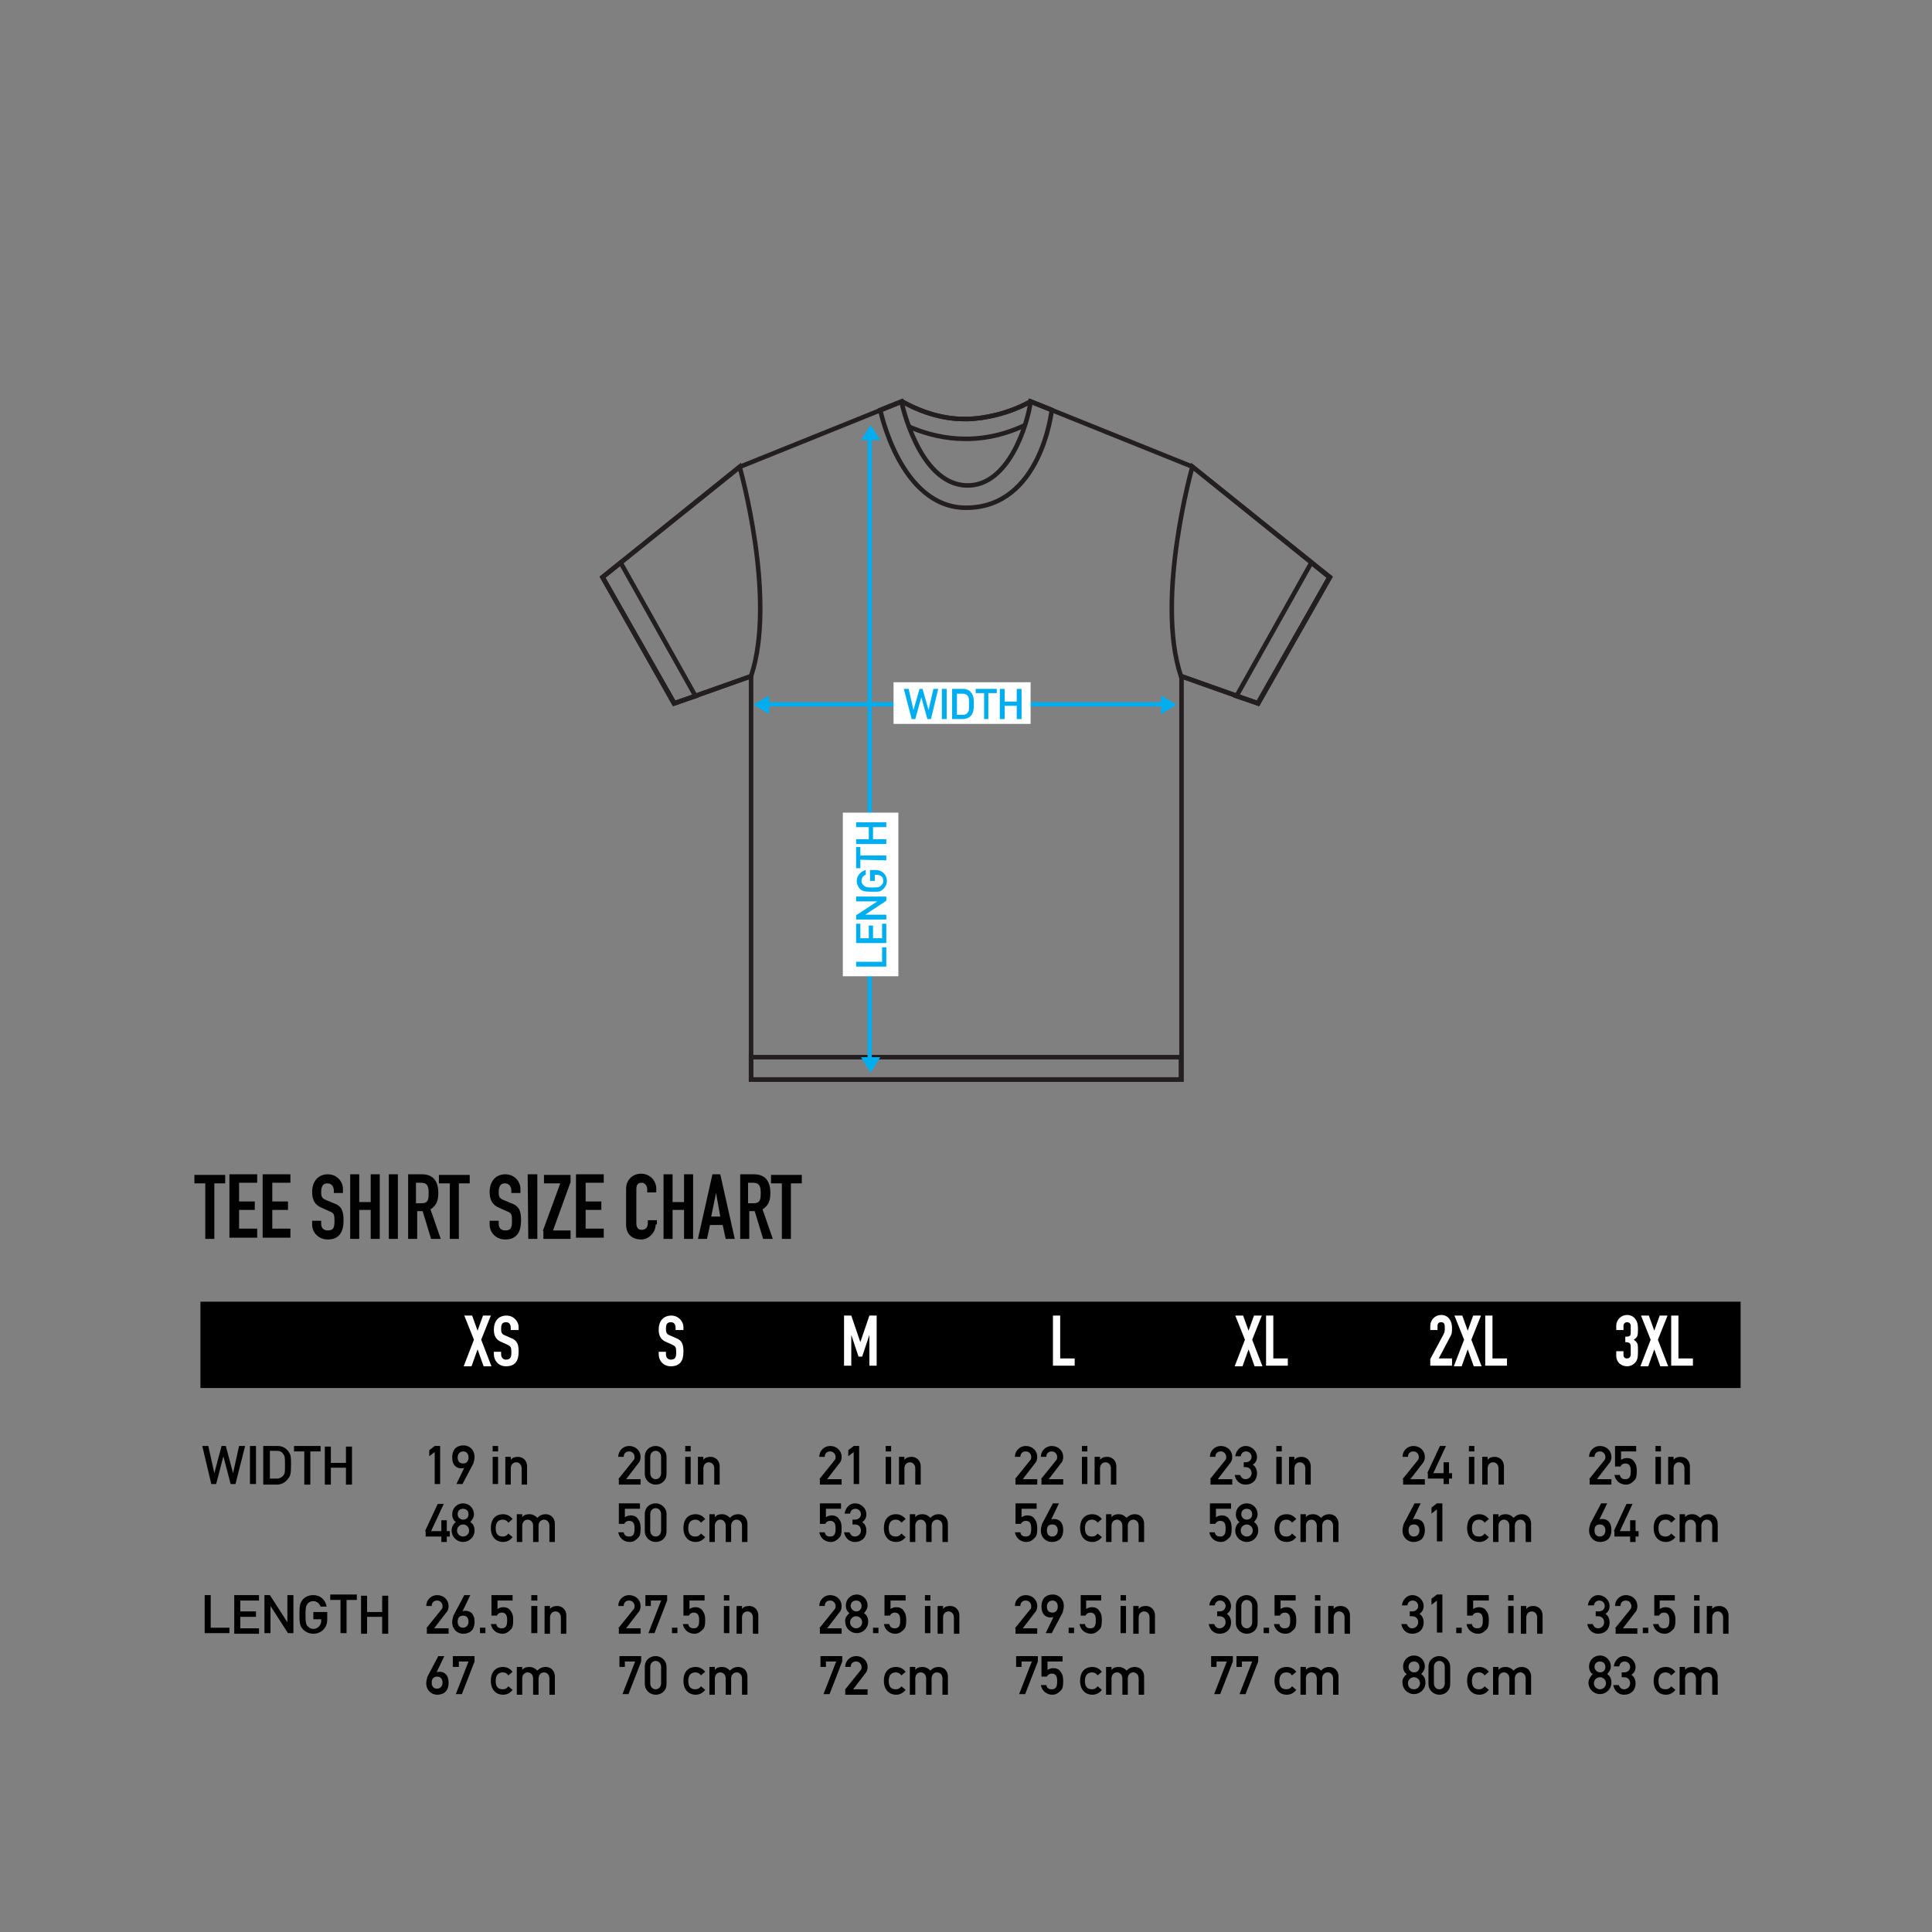 <?xml version="1.0" encoding="utf-8"?>
<!-- Generator: Adobe Illustrator 27.0.1, SVG Export Plug-In . SVG Version: 6.00 Build 0)  -->
<svg version="1.1" id="Layer_1" xmlns="http://www.w3.org/2000/svg" xmlns:xlink="http://www.w3.org/1999/xlink" x="0px" y="0px"
	 viewBox="0 0 320 320" style="enable-background:new 0 0 320 320;" xml:space="preserve">
<rect x="0" y="0" width="320" height="320" fill="#808080" stroke="none"/>
<style type="text/css">
	.st0{fill:#010101;}
	.st1{fill:none;stroke:#231F20;stroke-width:0.75;stroke-miterlimit:10;}
	.st2{fill:#00AEEF;}
	.st3{fill:#FFFFFF;}
</style>
<g>
	<path class="st0" d="M34,196h-1.8v-1.4h5.1v1.4h-1.8v9.2H34V196z"/>
	<path class="st0" d="M38,194.5h4.6v1.4h-3v3.1h2.6v1.4h-2.6v3.1h3v1.5H38V194.5z"/>
	<path class="st0" d="M43.5,194.5h4.6v1.4h-3v3.1h2.6v1.4h-2.6v3.1h3v1.5h-4.6V194.5z"/>
	<path class="st0" d="M56.8,197.6h-1.5v-0.3c0-0.7-0.3-1.3-1.1-1.3s-1,0.7-1,1.4c0,0.8,0.1,1.1,0.9,1.4l1.2,0.5
		c1.4,0.5,1.6,1.4,1.6,2.9c0,1.8-0.7,3.1-2.6,3.1c-1.5,0-2.6-1.1-2.6-2.5v-0.6h1.5v0.5c0,0.6,0.3,1.1,1.1,1.1c1,0,1.1-0.6,1.1-1.6
		c0-1.1-0.1-1.3-0.9-1.6l-1.1-0.5c-1.3-0.5-1.7-1.4-1.7-2.7c0-1.6,0.9-2.9,2.6-2.9c1.5,0,2.5,1.2,2.5,2.4V197.6z"/>
	<path class="st0" d="M58,194.5h1.5v4.6h1.9v-4.6h1.5v10.7h-1.5v-4.8h-1.9v4.8H58V194.5z"/>
	<path class="st0" d="M64.4,194.5h1.5v10.7h-1.5V194.5z"/>
	<path class="st0" d="M67.4,194.5h2.5c1.8,0,2.7,1.1,2.7,3.1c0,1.2-0.3,2.1-1.3,2.7l1.7,4.9h-1.6l-1.4-4.6h-0.9v4.6h-1.5v-10.7H67.4
		z M68.9,199.3h0.9c1.1,0,1.2-0.6,1.2-1.7c0-1.1-0.2-1.7-1.3-1.7h-0.8C68.9,195.9,68.9,199.3,68.9,199.3z"/>
	<path class="st0" d="M74.5,196h-1.8v-1.4h5.1v1.4H76v9.2h-1.5C74.5,205.2,74.5,196,74.5,196z"/>
	<path class="st0" d="M86.2,197.6h-1.5v-0.3c0-0.7-0.3-1.3-1.1-1.3c-0.8,0-1,0.7-1,1.4c0,0.8,0.1,1.1,0.9,1.4l1.2,0.5
		c1.4,0.5,1.6,1.4,1.6,2.9c0,1.8-0.7,3.1-2.6,3.1c-1.5,0-2.6-1.1-2.6-2.5v-0.6h1.5v0.5c0,0.6,0.3,1.1,1.1,1.1c1,0,1.1-0.6,1.1-1.6
		c0-1.1-0.1-1.3-0.9-1.6l-1.1-0.5c-1.3-0.5-1.7-1.4-1.7-2.7c0-1.6,0.9-2.9,2.6-2.9c1.5,0,2.5,1.2,2.5,2.4V197.6z"/>
	<path class="st0" d="M87.4,194.5H89v10.7h-1.5L87.4,194.5L87.4,194.5z"/>
	<path class="st0" d="M89.9,203.9l2.9-7.9h-2.7v-1.4h4.4v1.2l-2.9,8h2.9v1.4H90v-1.3H89.9z"/>
	<path class="st0" d="M95.4,194.5h4.6v1.4h-3v3.1h2.6v1.4H97v3.1h3v1.5h-4.6V194.5z"/>
	<path class="st0" d="M108.6,202.8c0,1.3-1.1,2.5-2.4,2.5c-1.2,0-2.5-0.6-2.5-2.5v-5.9c0-1.4,1-2.5,2.5-2.5c1.4,0,2.5,1.1,2.5,2.5
		v0.6h-1.5V197c0-0.6-0.4-1.1-0.9-1.1c-0.8,0-0.9,0.5-0.9,1.2v5.5c0,0.6,0.2,1.1,0.9,1.1c0.4,0,1-0.2,1-1.1v-0.5h1.5v0.7H108.6z"/>
	<path class="st0" d="M109.9,194.5h1.5v4.6h1.9v-4.6h1.5v10.7h-1.5v-4.8h-1.9v4.8h-1.5V194.5z"/>
	<path class="st0" d="M118,194.5h1.3l2.4,10.7h-1.5l-0.5-2.3h-2.1l-0.5,2.3h-1.5L118,194.5z M118.6,197.6L118.6,197.6l-0.8,3.9h1.5
		L118.6,197.6z"/>
	<path class="st0" d="M122.4,194.5h2.5c1.8,0,2.7,1.1,2.7,3.1c0,1.2-0.3,2.1-1.3,2.7l1.7,4.9h-1.6l-1.4-4.6h-0.9v4.6h-1.5v-10.7
		H122.4z M123.9,199.3h0.9c1.1,0,1.2-0.6,1.2-1.7c0-1.1-0.2-1.7-1.3-1.7h-0.8C123.9,195.9,123.9,199.3,123.9,199.3z"/>
	<path class="st0" d="M129.5,196h-1.8v-1.4h5.1v1.4H131v9.2h-1.5V196z"/>
</g>
<g>
	<g>
		<g>
			<path class="st1" d="M122.5,77.3L99.8,95.6l11.9,20.9l12.7-4.5C128.7,99.1,122.5,77.3,122.5,77.3z"/>
			<polygon class="st1" points="102.8,93.2 99.8,95.6 111.6,116.5 115.2,115.3 			"/>
			<path class="st1" d="M197.5,77.3l22.7,18.3l-11.9,20.9l-12.7-4.5C191.3,99.1,197.5,77.3,197.5,77.3z"/>
			<polygon class="st1" points="217.2,93.2 220.2,95.6 208.4,116.5 204.8,115.3 			"/>
			<path class="st1" d="M174.2,67.9L174.2,67.9l-3.5-1.4c-3.8,2.1-7.7,2.8-10.3,2.9c-0.1,0-0.7,0-0.7,0c-3,0-6.5-0.8-10.3-2.9
				l-3.5,1.4l0,0"/>
			<path class="st1" d="M150.4,70.6c4.3,1.9,11.2,3.6,19.2-0.1"/>
			<polygon class="st1" points="124.4,175.1 124.4,178.8 159.6,178.8 159.8,178.8 160.2,178.8 160.4,178.8 195.6,178.8 195.6,175.1 
							"/>
			<path class="st1" d="M149.3,66.5c0,0,2.8,13.6,10.7,13.9c7.2,0.3,10.3-10.6,10.7-13.9l3.5,1.4c0,0-1.7,16.2-14.2,16.2
				c-10.9,0-14.2-16.2-14.2-16.2L149.3,66.5z"/>
		</g>
		<path class="st1" d="M197.5,77.3l-26.8-10.8c-3.8,2.1-7.7,2.8-10.3,2.9c-0.1,0-0.7,0-0.7,0c-3,0-6.5-0.8-10.3-2.9l-26.8,10.8
			L99.8,95.6l11.9,20.9l12.7-4.5v66.8h35.3h0.2h0.3h0.2h35.3V112l12.7,4.5l11.9-20.9L197.5,77.3z"/>
	</g>
	<rect x="143.7" y="71.4" class="st2" width="0.7" height="104.7"/>
	<polygon class="st2" points="145.8,175.1 144.2,177.7 142.6,175.1 	"/>
	<polygon class="st2" points="145.8,72.9 144.2,70.4 142.6,72.9 	"/>
	<rect x="126.5" y="116.3" class="st2" width="67.4" height="0.7"/>
	<polygon class="st2" points="127.4,118.3 124.8,116.7 127.4,115.2 	"/>
	<polygon class="st2" points="192.3,118.3 194.9,116.7 192.3,115.2 	"/>
	<rect x="148" y="113" class="st3" width="22.7" height="6.9"/>
	<g>
		<path class="st2" d="M149.7,114.1h0.8l0.8,3.5l0,0l1-3.5h0.5l1,3.5l0,0l0.8-3.5h0.8l-1.2,5h-0.6l-1-3.6l0,0l-1,3.6H151
			L149.7,114.1z"/>
		<path class="st2" d="M156,114.1h0.8v5H156V114.1z"/>
		<path class="st2" d="M157.8,114.1h1.7c0.7,0,1.2,0.3,1.5,0.8c0.2,0.4,0.3,0.6,0.3,1.7s-0.1,1.3-0.3,1.7c-0.3,0.5-0.8,0.8-1.6,0.8
			h-1.7v-5H157.8z M158.5,118.4h0.9c0.4,0,0.7-0.1,0.9-0.4s0.2-0.4,0.2-1.3s0-1.1-0.2-1.4s-0.5-0.4-0.9-0.4h-0.9V118.4z"/>
		<path class="st2" d="M163,114.8h-1.4v-0.7h3.5v0.7h-1.4v4.3H163V114.8z"/>
		<path class="st2" d="M168.4,116.9h-2v2.2h-0.8v-5h0.8v2.1h2v-2.1h0.8v5h-0.8V116.9z"/>
	</g>
	<rect x="139.6" y="134.6" class="st3" width="9.2" height="27.1"/>
	<g>
		<path class="st2" d="M141.8,160.1v-0.8h4.3v-2.4h0.7v3.2H141.8z"/>
		<path class="st2" d="M141.8,156.2V153h0.7v2.4h1.4v-2.1h0.7v2.1h1.5V153h0.7v3.2H141.8z"/>
		<path class="st2" d="M141.8,152.3v-0.7l3.5-2.3l0,0h-3.5v-0.8h5v0.7l-3.5,2.3l0,0h3.5v0.8H141.8z"/>
		<path class="st2" d="M144.1,145.9v-1.8h1c1,0,1.8,0.8,1.8,1.8c0,0.8-0.5,1.3-0.9,1.6c-0.3,0.2-0.4,0.2-1.6,0.2
			c-1.2,0-1.3-0.1-1.6-0.2c-0.4-0.2-0.9-0.8-0.9-1.6c0-0.9,0.7-1.6,1.5-1.8v0.8c-0.4,0.1-0.7,0.5-0.7,1c0,0.4,0.2,0.6,0.4,0.8
			c0.3,0.2,0.4,0.3,1.4,0.3s1.2-0.1,1.4-0.3s0.4-0.4,0.4-0.8c0-0.6-0.4-1-1.1-1h-0.3v1H144.1z"/>
		<path class="st2" d="M142.5,142.4v1.4h-0.7v-3.5h0.7v1.4h4.3v0.8L142.5,142.4L142.5,142.4z"/>
		<path class="st2" d="M144.6,137v2h2.2v0.8h-5V139h2.1v-2h-2.1v-0.8h5v0.8H144.6z"/>
	</g>
</g>
<g>
	<path d="M33.5,239.5h1l1,4.5h0l1.2-4.5h0.7l1.2,4.5h0l1-4.5h1l-1.6,6.3h-0.8l-1.2-4.6h0l-1.2,4.6H35L33.5,239.5z"/>
	<path d="M41.4,239.5h1v6.3h-1V239.5z"/>
	<path d="M43.7,239.5H46c0.8,0,1.5,0.4,1.9,1.1c0.3,0.5,0.3,0.8,0.3,2.1c0,1.4-0.1,1.7-0.4,2.1c-0.4,0.6-1,1.1-2,1.1h-2.2V239.5z
		 M44.7,244.9h1.1c0.5,0,0.9-0.2,1.2-0.6c0.2-0.3,0.2-0.5,0.2-1.7c0-1.1,0-1.4-0.3-1.8c-0.3-0.4-0.6-0.5-1.1-0.5h-1.1V244.9z"/>
	<path d="M50.4,240.4h-1.7v-0.9h4.4v0.9h-1.7v5.5h-1V240.4z"/>
	<path d="M57.3,243.1h-2.5v2.8h-1v-6.3h1v2.7h2.5v-2.7h1v6.3h-1V243.1z"/>
</g>
<g>
	<path d="M102.4,245l2.5-3.1c0.2-0.2,0.2-0.4,0.2-0.6c0-0.4-0.3-0.9-0.9-0.9c-0.5,0-0.9,0.3-0.9,0.9h-0.9c0-1,0.8-1.8,1.8-1.8
		c1.1,0,1.9,0.8,1.9,1.8c0,0.4-0.1,0.8-0.4,1.1l-2,2.6h2.4v0.9h-3.6V245z"/>
	<path d="M106.8,241.3c0-1.2,0.9-1.8,1.8-1.8s1.8,0.7,1.8,1.8v2.8c0,1.2-0.9,1.8-1.8,1.8s-1.8-0.7-1.8-1.8V241.3z M109.5,241.3
		c0-0.6-0.4-1-0.9-1s-0.9,0.4-0.9,1v2.7c0,0.6,0.4,1,0.9,1s0.9-0.4,0.9-1V241.3z"/>
	<path d="M113.5,239.5h0.9v0.9h-0.9V239.5z M113.5,241.3h0.9v4.5h-0.9V241.3z"/>
	<path d="M115.6,241.3h0.9v0.5h0c0.3-0.4,0.7-0.5,1.2-0.5c0.7,0,1.5,0.5,1.5,1.6v3h-0.9v-2.7c0-0.6-0.4-1-0.9-1
		c-0.5,0-0.9,0.4-0.9,1v2.7h-0.9V241.3z"/>
</g>
<g>
	<path d="M135.7,245l2.5-3.1c0.2-0.2,0.2-0.4,0.2-0.6c0-0.4-0.3-0.9-0.9-0.9c-0.5,0-0.9,0.3-0.9,0.9h-0.9c0-1,0.8-1.8,1.8-1.8
		c1.1,0,1.9,0.8,1.9,1.8c0,0.4-0.1,0.8-0.4,1.1l-2,2.6h2.4v0.9h-3.6V245z"/>
	<path d="M141.4,240.5l-0.9,0.7v-1l0.9-0.7h0.9v6.3h-0.9V240.5z"/>
	<path d="M146.7,239.5h0.9v0.9h-0.9V239.5z M146.7,241.3h0.9v4.5h-0.9V241.3z"/>
	<path d="M148.9,241.3h0.9v0.5h0c0.3-0.4,0.7-0.5,1.2-0.5c0.7,0,1.5,0.5,1.5,1.6v3h-0.9v-2.7c0-0.6-0.4-1-0.9-1
		c-0.5,0-0.9,0.4-0.9,1v2.7h-0.9V241.3z"/>
</g>
<g>
	<path d="M168.1,245l2.5-3.1c0.2-0.2,0.2-0.4,0.2-0.6c0-0.4-0.3-0.9-0.9-0.9c-0.5,0-0.9,0.3-0.9,0.9h-0.9c0-1,0.8-1.8,1.8-1.8
		c1.1,0,1.9,0.8,1.9,1.8c0,0.4-0.1,0.8-0.4,1.1l-2,2.6h2.4v0.9h-3.6V245z"/>
	<path d="M172.4,245l2.5-3.1c0.2-0.2,0.2-0.4,0.2-0.6c0-0.4-0.3-0.9-0.9-0.9c-0.5,0-0.9,0.3-0.9,0.9h-0.9c0-1,0.8-1.8,1.8-1.8
		c1.1,0,1.9,0.8,1.9,1.8c0,0.4-0.1,0.8-0.4,1.1l-2,2.6h2.4v0.9h-3.6V245z"/>
	<path d="M179.2,239.5h0.9v0.9h-0.9V239.5z M179.2,241.3h0.9v4.5h-0.9V241.3z"/>
	<path d="M181.3,241.3h0.9v0.5h0c0.3-0.4,0.7-0.5,1.2-0.5c0.7,0,1.5,0.5,1.5,1.6v3H184v-2.7c0-0.6-0.4-1-0.9-1c-0.5,0-0.9,0.4-0.9,1
		v2.7h-0.9V241.3z"/>
</g>
<g>
	<path d="M200.4,245l2.5-3.1c0.2-0.2,0.2-0.4,0.2-0.6c0-0.4-0.3-0.9-0.9-0.9c-0.5,0-0.9,0.3-0.9,0.9h-0.9c0-1,0.8-1.8,1.8-1.8
		c1.1,0,1.9,0.8,1.9,1.8c0,0.4-0.1,0.8-0.4,1.1l-2,2.6h2.4v0.9h-3.6V245z"/>
	<path d="M206,242.2h0.3c0.6,0,1-0.4,1-0.9s-0.4-0.9-0.9-0.9c-0.4,0-0.8,0.2-0.9,0.8h-0.9c0.1-0.9,0.8-1.7,1.7-1.7
		c1.1,0,1.9,0.9,1.9,1.8c0,0.5-0.2,1-0.7,1.3c0.5,0.3,0.7,0.9,0.7,1.4c0,1.2-0.8,1.9-1.9,1.9c-0.9,0-1.6-0.6-1.8-1.6h0.9
		c0.2,0.4,0.4,0.7,0.9,0.7c0.5,0,1-0.4,1-1c0-0.6-0.4-1-1-1H206V242.2z"/>
	<path d="M211.4,239.5h0.9v0.9h-0.9V239.5z M211.4,241.3h0.9v4.5h-0.9V241.3z"/>
	<path d="M213.5,241.3h0.9v0.5h0c0.3-0.4,0.7-0.5,1.2-0.5c0.7,0,1.5,0.5,1.5,1.6v3h-0.9v-2.7c0-0.6-0.4-1-0.9-1
		c-0.5,0-0.9,0.4-0.9,1v2.7h-0.9V241.3z"/>
</g>
<g>
	<path d="M102.6,249h3.4v0.9h-2.5v1.4c0.3-0.2,0.6-0.3,1-0.3c0.5,0,0.9,0.2,1.1,0.5c0.3,0.4,0.5,0.7,0.5,1.7c0,0.8-0.1,1.2-0.4,1.5
		c-0.3,0.3-0.7,0.7-1.4,0.7c-0.8,0-1.7-0.5-1.9-1.6h0.9c0.1,0.5,0.4,0.7,0.9,0.7c0.9,0,0.9-0.8,0.9-1.4c0-0.7-0.2-1.2-0.9-1.2
		c-0.3,0-0.6,0.1-0.8,0.5h-0.9V249z"/>
	<path d="M106.8,250.8c0-1.2,0.9-1.8,1.8-1.8s1.8,0.7,1.8,1.8v2.8c0,1.2-0.9,1.8-1.8,1.8s-1.8-0.7-1.8-1.8V250.8z M109.5,250.8
		c0-0.6-0.4-1-0.9-1s-0.9,0.4-0.9,1v2.7c0,0.6,0.4,1,0.9,1s0.9-0.4,0.9-1V250.8z"/>
	<path d="M116.8,254.6c-0.4,0.5-0.9,0.8-1.6,0.8c-1,0-2-0.7-2-2.3c0-1.7,1-2.3,2-2.3c0.7,0,1.2,0.3,1.6,0.8l-0.7,0.6
		c-0.2-0.3-0.5-0.5-0.9-0.5c-0.7,0-1.2,0.4-1.2,1.4c0,1,0.4,1.4,1.2,1.4c0.4,0,0.7-0.2,0.9-0.5L116.8,254.6z"/>
	<path d="M117.5,250.8h0.9v0.5h0c0.3-0.4,0.7-0.5,1.2-0.5c0.6,0,1,0.3,1.3,0.6c0.4-0.4,0.8-0.6,1.4-0.6c0.7,0,1.5,0.5,1.5,1.6v3
		h-0.9v-2.7c0-0.6-0.4-1-0.9-1c-0.5,0-0.9,0.4-0.9,1v2.7h-0.9v-2.7c0-0.6-0.4-1-0.9-1c-0.5,0-0.9,0.4-0.9,1v2.7h-0.9V250.8z"/>
</g>
<g>
	<path d="M135.9,249h3.4v0.9h-2.5v1.4c0.3-0.2,0.6-0.3,1-0.3c0.5,0,0.9,0.2,1.1,0.5c0.3,0.4,0.5,0.7,0.5,1.7c0,0.8-0.1,1.2-0.4,1.5
		c-0.3,0.3-0.7,0.7-1.4,0.7c-0.8,0-1.7-0.5-1.9-1.6h0.9c0.1,0.5,0.4,0.7,0.9,0.7c0.9,0,0.9-0.8,0.9-1.4c0-0.7-0.2-1.2-0.9-1.2
		c-0.3,0-0.6,0.1-0.8,0.5h-0.9V249z"/>
	<path d="M141.3,251.7h0.3c0.6,0,1-0.4,1-0.9s-0.4-0.9-0.9-0.9c-0.4,0-0.8,0.2-0.9,0.8h-0.9c0.1-0.9,0.8-1.7,1.7-1.7
		c1.1,0,1.9,0.9,1.9,1.8c0,0.5-0.2,1-0.7,1.3c0.5,0.3,0.7,0.9,0.7,1.4c0,1.2-0.8,1.9-1.9,1.9c-0.9,0-1.6-0.6-1.8-1.6h0.9
		c0.2,0.4,0.4,0.7,0.9,0.7c0.5,0,1-0.4,1-1c0-0.6-0.4-1-1-1h-0.4V251.7z"/>
	<path d="M150,254.6c-0.4,0.5-0.9,0.8-1.6,0.8c-1,0-2-0.7-2-2.3c0-1.7,1-2.3,2-2.3c0.7,0,1.2,0.3,1.6,0.8l-0.7,0.6
		c-0.2-0.3-0.5-0.5-0.9-0.5c-0.7,0-1.2,0.4-1.2,1.4c0,1,0.4,1.4,1.2,1.4c0.4,0,0.7-0.2,0.9-0.5L150,254.6z"/>
	<path d="M150.7,250.8h0.9v0.5h0c0.3-0.4,0.7-0.5,1.2-0.5c0.6,0,1,0.3,1.3,0.6c0.4-0.4,0.8-0.6,1.4-0.6c0.7,0,1.5,0.5,1.5,1.6v3
		h-0.9v-2.7c0-0.6-0.4-1-0.9-1c-0.5,0-0.9,0.4-0.9,1v2.7h-0.9v-2.7c0-0.6-0.4-1-0.9-1c-0.5,0-0.9,0.4-0.9,1v2.7h-0.9V250.8z"/>
</g>
<g>
	<path d="M168.3,249h3.4v0.9h-2.5v1.4c0.3-0.2,0.6-0.3,1-0.3c0.5,0,0.9,0.2,1.1,0.5c0.3,0.4,0.5,0.7,0.5,1.7c0,0.8-0.1,1.2-0.4,1.5
		c-0.3,0.3-0.7,0.7-1.4,0.7c-0.8,0-1.7-0.5-1.9-1.6h0.9c0.1,0.5,0.4,0.7,0.9,0.7c0.9,0,0.9-0.8,0.9-1.4c0-0.7-0.2-1.2-0.9-1.2
		c-0.3,0-0.6,0.1-0.8,0.5h-0.9V249z"/>
	<path d="M174.4,249h1l-1.3,2.7h0c0.1-0.1,0.3-0.1,0.5-0.1c0.8,0,1.5,0.5,1.5,1.8c0,1.5-0.9,2-1.9,2c-0.9,0-1.8-0.7-1.8-1.9
		c0-0.4,0.1-0.7,0.2-1.1L174.4,249z M173.4,253.5c0,0.7,0.4,1,0.9,1c0.4,0,0.9-0.3,0.9-1c0-0.7-0.4-1-0.9-1S173.4,252.7,173.4,253.5
		z"/>
	<path d="M182.5,254.6c-0.4,0.5-0.9,0.8-1.6,0.8c-1,0-2-0.7-2-2.3c0-1.7,1-2.3,2-2.3c0.7,0,1.2,0.3,1.6,0.8l-0.7,0.6
		c-0.2-0.3-0.5-0.5-0.9-0.5c-0.7,0-1.2,0.4-1.2,1.4c0,1,0.4,1.4,1.2,1.4c0.4,0,0.7-0.2,0.9-0.5L182.5,254.6z"/>
	<path d="M183.2,250.8h0.9v0.5h0c0.3-0.4,0.7-0.5,1.2-0.5c0.6,0,1,0.3,1.3,0.6c0.4-0.4,0.8-0.6,1.4-0.6c0.7,0,1.5,0.5,1.5,1.6v3
		h-0.9v-2.7c0-0.6-0.4-1-0.9-1c-0.5,0-0.9,0.4-0.9,1v2.7h-0.9v-2.7c0-0.6-0.4-1-0.9-1c-0.5,0-0.9,0.4-0.9,1v2.7h-0.9V250.8z"/>
</g>
<g>
	<path d="M200.5,249h3.4v0.9h-2.5v1.4c0.3-0.2,0.6-0.3,1-0.3c0.5,0,0.9,0.2,1.1,0.5c0.3,0.4,0.5,0.7,0.5,1.7c0,0.8-0.1,1.2-0.4,1.5
		c-0.3,0.3-0.7,0.7-1.4,0.7c-0.8,0-1.7-0.5-1.9-1.6h0.9c0.1,0.5,0.4,0.7,0.9,0.7c0.9,0,0.9-0.8,0.9-1.4c0-0.7-0.2-1.2-0.9-1.2
		c-0.3,0-0.6,0.1-0.8,0.5h-0.9V249z"/>
	<path d="M205.3,252.1c-0.4-0.3-0.6-0.7-0.6-1.3c0-1,0.8-1.8,1.8-1.8s1.8,0.8,1.8,1.8c0,0.6-0.3,0.9-0.6,1.3
		c0.5,0.3,0.7,0.8,0.7,1.4c0,1.1-0.9,1.9-1.9,1.9s-1.9-0.8-1.9-1.9C204.6,252.9,204.9,252.4,205.3,252.1z M206.5,254.5
		c0.5,0,1-0.4,1-1s-0.5-1-1-1s-1,0.4-1,1S206,254.5,206.5,254.5z M206.5,251.7c0.5,0,0.9-0.3,0.9-0.9c0-0.6-0.4-0.9-0.9-0.9
		s-0.9,0.3-0.9,0.9C205.6,251.4,206.1,251.7,206.5,251.7z"/>
	<path d="M214.7,254.6c-0.4,0.5-0.9,0.8-1.6,0.8c-1,0-2-0.7-2-2.3c0-1.7,1-2.3,2-2.3c0.7,0,1.2,0.3,1.6,0.8l-0.7,0.6
		c-0.2-0.3-0.5-0.5-0.9-0.5c-0.7,0-1.2,0.4-1.2,1.4c0,1,0.4,1.4,1.2,1.4c0.4,0,0.7-0.2,0.9-0.5L214.7,254.6z"/>
	<path d="M215.4,250.8h0.9v0.5h0c0.3-0.4,0.7-0.5,1.2-0.5c0.6,0,1,0.3,1.3,0.6c0.4-0.4,0.8-0.6,1.4-0.6c0.7,0,1.5,0.5,1.5,1.6v3
		h-0.9v-2.7c0-0.6-0.4-1-0.9-1c-0.5,0-0.9,0.4-0.9,1v2.7h-0.9v-2.7c0-0.6-0.4-1-0.9-1c-0.5,0-0.9,0.4-0.9,1v2.7h-0.9V250.8z"/>
</g>
<g>
	<path d="M102.6,274.3h3.6v0.9l-2.1,5.4h-1l2.1-5.4h-1.7v0.9h-0.9V274.3z"/>
	<path d="M106.8,276.1c0-1.2,0.9-1.8,1.8-1.8s1.8,0.7,1.8,1.8v2.8c0,1.2-0.9,1.8-1.8,1.8s-1.8-0.7-1.8-1.8V276.1z M109.5,276.1
		c0-0.6-0.4-1-0.9-1s-0.9,0.4-0.9,1v2.7c0,0.6,0.4,1,0.9,1s0.9-0.4,0.9-1V276.1z"/>
	<path d="M116.8,279.9c-0.4,0.5-0.9,0.8-1.6,0.8c-1,0-2-0.7-2-2.3c0-1.7,1-2.3,2-2.3c0.7,0,1.2,0.3,1.6,0.8l-0.7,0.6
		c-0.2-0.3-0.5-0.5-0.9-0.5c-0.7,0-1.2,0.4-1.2,1.4c0,1,0.4,1.4,1.2,1.4c0.4,0,0.7-0.2,0.9-0.5L116.8,279.9z"/>
	<path d="M117.5,276.1h0.9v0.5h0c0.3-0.4,0.7-0.5,1.2-0.5c0.6,0,1,0.3,1.3,0.6c0.4-0.4,0.8-0.6,1.4-0.6c0.7,0,1.5,0.5,1.5,1.6v3
		h-0.9v-2.7c0-0.6-0.4-1-0.9-1c-0.5,0-0.9,0.4-0.9,1v2.7h-0.9v-2.7c0-0.6-0.4-1-0.9-1c-0.5,0-0.9,0.4-0.9,1v2.7h-0.9V276.1z"/>
</g>
<g>
	<path d="M135.9,274.3h3.6v0.9l-2.1,5.4h-1l2.1-5.4h-1.7v0.9h-0.9V274.3z"/>
	<path d="M140,279.8l2.5-3.1c0.2-0.2,0.2-0.4,0.2-0.6c0-0.4-0.3-0.9-0.9-0.9c-0.5,0-0.9,0.3-0.9,0.9H140c0-1,0.8-1.8,1.8-1.8
		c1.1,0,1.9,0.8,1.9,1.8c0,0.4-0.1,0.8-0.4,1.1l-2,2.6h2.4v0.9H140V279.8z"/>
	<path d="M150,279.9c-0.4,0.5-0.9,0.8-1.6,0.8c-1,0-2-0.7-2-2.3c0-1.7,1-2.3,2-2.3c0.7,0,1.2,0.3,1.6,0.8l-0.7,0.6
		c-0.2-0.3-0.5-0.5-0.9-0.5c-0.7,0-1.2,0.4-1.2,1.4c0,1,0.4,1.4,1.2,1.4c0.4,0,0.7-0.2,0.9-0.5L150,279.9z"/>
	<path d="M150.7,276.1h0.9v0.5h0c0.3-0.4,0.7-0.5,1.2-0.5c0.6,0,1,0.3,1.3,0.6c0.4-0.4,0.8-0.6,1.4-0.6c0.7,0,1.5,0.5,1.5,1.6v3
		h-0.9v-2.7c0-0.6-0.4-1-0.9-1c-0.5,0-0.9,0.4-0.9,1v2.7h-0.9v-2.7c0-0.6-0.4-1-0.9-1c-0.5,0-0.9,0.4-0.9,1v2.7h-0.9V276.1z"/>
</g>
<g>
	<path d="M168.3,274.3h3.6v0.9l-2.1,5.4h-1l2.1-5.4h-1.7v0.9h-0.9V274.3z"/>
	<path d="M172.6,274.3h3.4v0.9h-2.5v1.4c0.3-0.2,0.6-0.3,1-0.3c0.5,0,0.9,0.2,1.1,0.5c0.3,0.4,0.5,0.7,0.5,1.7
		c0,0.8-0.1,1.2-0.4,1.5c-0.3,0.3-0.7,0.7-1.4,0.7c-0.8,0-1.7-0.5-1.9-1.6h0.9c0.1,0.5,0.4,0.7,0.9,0.7c0.9,0,0.9-0.8,0.9-1.4
		c0-0.7-0.2-1.2-0.9-1.2c-0.3,0-0.6,0.1-0.8,0.5h-0.9V274.3z"/>
	<path d="M182.5,279.9c-0.4,0.5-0.9,0.8-1.6,0.8c-1,0-2-0.7-2-2.3c0-1.7,1-2.3,2-2.3c0.7,0,1.2,0.3,1.6,0.8l-0.7,0.6
		c-0.2-0.3-0.5-0.5-0.9-0.5c-0.7,0-1.2,0.4-1.2,1.4c0,1,0.4,1.4,1.2,1.4c0.4,0,0.7-0.2,0.9-0.5L182.5,279.9z"/>
	<path d="M183.2,276.1h0.9v0.5h0c0.3-0.4,0.7-0.5,1.2-0.5c0.6,0,1,0.3,1.3,0.6c0.4-0.4,0.8-0.6,1.4-0.6c0.7,0,1.5,0.5,1.5,1.6v3
		h-0.9v-2.7c0-0.6-0.4-1-0.9-1c-0.5,0-0.9,0.4-0.9,1v2.7h-0.9v-2.7c0-0.6-0.4-1-0.9-1c-0.5,0-0.9,0.4-0.9,1v2.7h-0.9V276.1z"/>
</g>
<g>
	<path d="M200.6,274.3h3.6v0.9l-2.1,5.4h-1l2.1-5.4h-1.7v0.9h-0.9V274.3z"/>
	<path d="M204.8,274.3h3.6v0.9l-2.1,5.4h-1l2.1-5.4h-1.7v0.9h-0.9V274.3z"/>
	<path d="M214.7,279.9c-0.4,0.5-0.9,0.8-1.6,0.8c-1,0-2-0.7-2-2.3c0-1.7,1-2.3,2-2.3c0.7,0,1.2,0.3,1.6,0.8l-0.7,0.6
		c-0.2-0.3-0.5-0.5-0.9-0.5c-0.7,0-1.2,0.4-1.2,1.4c0,1,0.4,1.4,1.2,1.4c0.4,0,0.7-0.2,0.9-0.5L214.7,279.9z"/>
	<path d="M215.4,276.1h0.9v0.5h0c0.3-0.4,0.7-0.5,1.2-0.5c0.6,0,1,0.3,1.3,0.6c0.4-0.4,0.8-0.6,1.4-0.6c0.7,0,1.5,0.5,1.5,1.6v3
		h-0.9v-2.7c0-0.6-0.4-1-0.9-1c-0.5,0-0.9,0.4-0.9,1v2.7h-0.9v-2.7c0-0.6-0.4-1-0.9-1c-0.5,0-0.9,0.4-0.9,1v2.7h-0.9V276.1z"/>
</g>
<g>
	<path d="M33.9,264.2h1v5.4h3.1v0.9h-4.1V264.2z"/>
	<path d="M38.8,264.2h4.1v0.9h-3.1v1.8h2.6v0.9h-2.6v1.9h3.1v0.9h-4.1V264.2z"/>
	<path d="M43.8,264.2h0.9l2.9,4.5h0v-4.5h1v6.3h-0.9l-2.9-4.5h0v4.5h-1V264.2z"/>
	<path d="M51.9,267h2.3v1.3c0,1.3-1,2.3-2.3,2.3c-1,0-1.7-0.6-2-1.1c-0.2-0.4-0.3-0.6-0.3-2.1c0-1.5,0.1-1.7,0.3-2.1
		c0.3-0.6,1-1.1,2-1.1c1.2,0,2,0.8,2.2,1.9h-1c-0.2-0.5-0.6-0.9-1.2-0.9c-0.5,0-0.8,0.2-1,0.5c-0.2,0.3-0.3,0.5-0.3,1.8
		c0,1.3,0.1,1.5,0.3,1.8c0.2,0.2,0.5,0.5,1,0.5c0.7,0,1.3-0.6,1.3-1.3v-0.3h-1.3V267z"/>
	<path d="M56.4,265h-1.7v-0.9h4.4v0.9h-1.7v5.5h-1V265z"/>
	<path d="M63.3,267.8h-2.5v2.8h-1v-6.3h1v2.7h2.5v-2.7h1v6.3h-1V267.8z"/>
</g>
<g>
	<path d="M102.4,269.7l2.5-3.1c0.2-0.2,0.2-0.4,0.2-0.6c0-0.4-0.3-0.9-0.9-0.9c-0.5,0-0.9,0.3-0.9,0.9h-0.9c0-1,0.8-1.8,1.8-1.8
		c1.1,0,1.9,0.8,1.9,1.8c0,0.4-0.1,0.8-0.4,1.1l-2,2.6h2.4v0.9h-3.6V269.7z"/>
	<path d="M106.9,264.2h3.6v0.9l-2.1,5.4h-1l2.1-5.4h-1.7v0.9h-0.9V264.2z"/>
	<path d="M111.3,269.6h0.9v0.9h-0.9V269.6z"/>
	<path d="M113.3,264.2h3.4v0.9h-2.5v1.4c0.3-0.2,0.6-0.3,1-0.3c0.5,0,0.9,0.2,1.1,0.5c0.3,0.4,0.5,0.7,0.5,1.7
		c0,0.8-0.1,1.2-0.4,1.5c-0.3,0.3-0.7,0.7-1.4,0.7c-0.8,0-1.7-0.5-1.9-1.6h0.9c0.1,0.5,0.4,0.7,0.9,0.7c0.9,0,0.9-0.8,0.9-1.4
		c0-0.7-0.2-1.2-0.9-1.2c-0.3,0-0.6,0.1-0.8,0.5h-0.9V264.2z"/>
	<path d="M119.9,264.2h0.9v0.9h-0.9V264.2z M119.9,266h0.9v4.5h-0.9V266z"/>
	<path d="M122,266h0.9v0.5h0c0.3-0.4,0.7-0.5,1.2-0.5c0.7,0,1.5,0.5,1.5,1.6v3h-0.9v-2.7c0-0.6-0.4-1-0.9-1c-0.5,0-0.9,0.4-0.9,1
		v2.7H122V266z"/>
</g>
<g>
	<path d="M135.7,269.7l2.5-3.1c0.2-0.2,0.2-0.4,0.2-0.6c0-0.4-0.3-0.9-0.9-0.9c-0.5,0-0.9,0.3-0.9,0.9h-0.9c0-1,0.8-1.8,1.8-1.8
		c1.1,0,1.9,0.8,1.9,1.8c0,0.4-0.1,0.8-0.4,1.1l-2,2.6h2.4v0.9h-3.6V269.7z"/>
	<path d="M140.7,267.2c-0.4-0.3-0.6-0.7-0.6-1.3c0-1,0.8-1.8,1.8-1.8s1.8,0.8,1.8,1.8c0,0.6-0.3,0.9-0.6,1.3
		c0.5,0.3,0.7,0.8,0.7,1.4c0,1.1-0.9,1.9-1.9,1.9s-1.9-0.8-1.9-1.9C139.9,268.1,140.2,267.6,140.7,267.2z M141.8,269.7
		c0.5,0,1-0.4,1-1s-0.5-1-1-1s-1,0.4-1,1S141.3,269.7,141.8,269.7z M141.8,266.9c0.5,0,0.9-0.3,0.9-0.9c0-0.6-0.4-0.9-0.9-0.9
		s-0.9,0.3-0.9,0.9C140.9,266.5,141.4,266.9,141.8,266.9z"/>
	<path d="M144.6,269.6h0.9v0.9h-0.9V269.6z"/>
	<path d="M146.6,264.2h3.4v0.9h-2.5v1.4c0.3-0.2,0.6-0.3,1-0.3c0.5,0,0.9,0.2,1.1,0.5c0.3,0.4,0.5,0.7,0.5,1.7
		c0,0.8-0.1,1.2-0.4,1.5c-0.3,0.3-0.7,0.7-1.4,0.7c-0.8,0-1.7-0.5-1.9-1.6h0.9c0.1,0.5,0.4,0.7,0.9,0.7c0.9,0,0.9-0.8,0.9-1.4
		c0-0.7-0.2-1.2-0.9-1.2c-0.3,0-0.6,0.1-0.8,0.5h-0.9V264.2z"/>
	<path d="M153.2,264.2h0.9v0.9h-0.9V264.2z M153.2,266h0.9v4.5h-0.9V266z"/>
	<path d="M155.3,266h0.9v0.5h0c0.3-0.4,0.7-0.5,1.2-0.5c0.7,0,1.5,0.5,1.5,1.6v3H158v-2.7c0-0.6-0.4-1-0.9-1c-0.5,0-0.9,0.4-0.9,1
		v2.7h-0.9V266z"/>
</g>
<g>
	<path d="M168.1,269.7l2.5-3.1c0.2-0.2,0.2-0.4,0.2-0.6c0-0.4-0.3-0.9-0.9-0.9c-0.5,0-0.9,0.3-0.9,0.9h-0.9c0-1,0.8-1.8,1.8-1.8
		c1.1,0,1.9,0.8,1.9,1.8c0,0.4-0.1,0.8-0.4,1.1l-2,2.6h2.4v0.9h-3.6V269.7z"/>
	<path d="M174.2,270.5h-1l1.3-2.7h0c-0.1,0.1-0.3,0.1-0.5,0.1c-0.8,0-1.5-0.5-1.5-1.8c0-1.5,0.9-2,1.9-2c0.9,0,1.8,0.7,1.8,1.9
		c0,0.4-0.1,0.7-0.2,1.1L174.2,270.5z M175.2,266.1c0-0.7-0.4-1-0.9-1c-0.4,0-0.9,0.3-0.9,1c0,0.7,0.4,1,0.9,1
		S175.2,266.8,175.2,266.1z"/>
	<path d="M177,269.6h0.9v0.9H177V269.6z"/>
	<path d="M179,264.2h3.4v0.9h-2.5v1.4c0.3-0.2,0.6-0.3,1-0.3c0.5,0,0.9,0.2,1.1,0.5c0.3,0.4,0.5,0.7,0.5,1.7c0,0.8-0.1,1.2-0.4,1.5
		c-0.3,0.3-0.7,0.7-1.4,0.7c-0.8,0-1.7-0.5-1.9-1.6h0.9c0.1,0.5,0.4,0.7,0.9,0.7c0.9,0,0.9-0.8,0.9-1.4c0-0.7-0.2-1.2-0.9-1.2
		c-0.3,0-0.6,0.1-0.8,0.5H179V264.2z"/>
	<path d="M185.6,264.2h0.9v0.9h-0.9V264.2z M185.6,266h0.9v4.5h-0.9V266z"/>
	<path d="M187.7,266h0.9v0.5h0c0.3-0.4,0.7-0.5,1.2-0.5c0.7,0,1.5,0.5,1.5,1.6v3h-0.9v-2.7c0-0.6-0.4-1-0.9-1c-0.5,0-0.9,0.4-0.9,1
		v2.7h-0.9V266z"/>
</g>
<g>
	<path d="M201.7,266.9h0.3c0.6,0,1-0.4,1-0.9s-0.4-0.9-0.9-0.9c-0.4,0-0.8,0.2-0.9,0.8h-0.9c0.1-0.9,0.8-1.7,1.7-1.7
		c1.1,0,1.9,0.9,1.9,1.8c0,0.5-0.2,1-0.7,1.3c0.5,0.3,0.7,0.9,0.7,1.4c0,1.2-0.8,1.9-1.9,1.9c-0.9,0-1.6-0.6-1.8-1.6h0.9
		c0.2,0.4,0.4,0.7,0.9,0.7c0.5,0,1-0.4,1-1c0-0.6-0.4-1-1-1h-0.4V266.9z"/>
	<path d="M204.7,266c0-1.2,0.9-1.8,1.8-1.8s1.8,0.7,1.8,1.8v2.8c0,1.2-0.9,1.8-1.8,1.8s-1.8-0.7-1.8-1.8V266z M207.4,266
		c0-0.6-0.4-1-0.9-1s-0.9,0.4-0.9,1v2.7c0,0.6,0.4,1,0.9,1s0.9-0.4,0.9-1V266z"/>
	<path d="M209.3,269.6h0.9v0.9h-0.9V269.6z"/>
	<path d="M211.2,264.2h3.4v0.9h-2.5v1.4c0.3-0.2,0.6-0.3,1-0.3c0.5,0,0.9,0.2,1.1,0.5c0.3,0.4,0.5,0.7,0.5,1.7
		c0,0.8-0.1,1.2-0.4,1.5c-0.3,0.3-0.7,0.7-1.4,0.7c-0.8,0-1.7-0.5-1.9-1.6h0.9c0.1,0.5,0.4,0.7,0.9,0.7c0.9,0,0.9-0.8,0.9-1.4
		c0-0.7-0.2-1.2-0.9-1.2c-0.3,0-0.6,0.1-0.8,0.5h-0.9V264.2z"/>
	<path d="M217.8,264.2h0.9v0.9h-0.9V264.2z M217.8,266h0.9v4.5h-0.9V266z"/>
	<path d="M220,266h0.9v0.5h0c0.3-0.4,0.7-0.5,1.2-0.5c0.7,0,1.5,0.5,1.5,1.6v3h-0.9v-2.7c0-0.6-0.4-1-0.9-1c-0.5,0-0.9,0.4-0.9,1
		v2.7H220V266z"/>
</g>
<rect x="33.2" y="215.6" width="255.1" height="14.3"/>
<g>
	<path class="st3" d="M113.1,220.3h-1.2V220c0-0.6-0.2-1-0.8-1c-0.7,0-0.8,0.5-0.8,1.1c0,0.6,0.1,0.9,0.7,1.1l0.9,0.4
		c1.1,0.4,1.3,1.1,1.3,2.3c0,1.4-0.5,2.4-2.1,2.4c-1.2,0-2-0.9-2-2v-0.4h1.2v0.4c0,0.4,0.2,0.9,0.8,0.9c0.8,0,0.9-0.5,0.9-1.2
		c0-0.9-0.1-1-0.7-1.3l-0.9-0.4c-1-0.4-1.3-1.1-1.3-2.1c0-1.3,0.7-2.3,2.1-2.3c1.2,0,2,1,2,1.9V220.3z"/>
</g>
<g>
	<path d="M72,240.5l-0.9,0.7v-1l0.9-0.7h0.9v6.3H72V240.5z"/>
	<path d="M76.6,245.8h-1l1.3-2.7h0c-0.1,0.1-0.3,0.1-0.5,0.1c-0.8,0-1.5-0.5-1.5-1.8c0-1.5,0.9-2,1.9-2c0.9,0,1.8,0.7,1.8,1.9
		c0,0.4-0.1,0.7-0.2,1.1L76.6,245.8z M77.6,241.4c0-0.7-0.4-1-0.9-1c-0.4,0-0.9,0.3-0.9,1c0,0.7,0.4,1,0.9,1S77.6,242.1,77.6,241.4z
		"/>
	<path d="M81.6,239.5h0.9v0.9h-0.9V239.5z M81.6,241.3h0.9v4.5h-0.9V241.3z"/>
	<path d="M83.7,241.3h0.9v0.5h0c0.3-0.4,0.7-0.5,1.2-0.5c0.7,0,1.5,0.5,1.5,1.6v3h-0.9v-2.7c0-0.6-0.4-1-0.9-1c-0.5,0-0.9,0.4-0.9,1
		v2.7h-0.9V241.3z"/>
</g>
<g>
	<path d="M70.4,253.6l2.1-4.5h1l-2.1,4.5h1.7v-1.8H74v1.8h0.5v0.9H74v0.9h-0.9v-0.9h-2.6V253.6z"/>
	<path d="M75.5,252.1c-0.4-0.3-0.6-0.7-0.6-1.3c0-1,0.8-1.8,1.8-1.8s1.8,0.8,1.8,1.8c0,0.6-0.3,0.9-0.6,1.3c0.5,0.3,0.7,0.8,0.7,1.4
		c0,1.1-0.9,1.9-1.9,1.9s-1.9-0.8-1.9-1.9C74.8,252.9,75.1,252.4,75.5,252.1z M76.7,254.5c0.5,0,1-0.4,1-1s-0.5-1-1-1s-1,0.4-1,1
		S76.2,254.5,76.7,254.5z M76.7,251.7c0.5,0,0.9-0.3,0.9-0.9c0-0.6-0.4-0.9-0.9-0.9s-0.9,0.3-0.9,0.9
		C75.8,251.4,76.3,251.7,76.7,251.7z"/>
	<path d="M84.9,254.6c-0.4,0.5-0.9,0.8-1.6,0.8c-1,0-2-0.7-2-2.3c0-1.7,1-2.3,2-2.3c0.7,0,1.2,0.3,1.6,0.8l-0.7,0.6
		c-0.2-0.3-0.5-0.5-0.9-0.5c-0.7,0-1.2,0.4-1.2,1.4c0,1,0.4,1.4,1.2,1.4c0.4,0,0.7-0.2,0.9-0.5L84.9,254.6z"/>
	<path d="M85.6,250.8h0.9v0.5h0c0.3-0.4,0.7-0.5,1.2-0.5c0.6,0,1,0.3,1.3,0.6c0.4-0.4,0.8-0.6,1.4-0.6c0.7,0,1.5,0.5,1.5,1.6v3H91
		v-2.7c0-0.6-0.4-1-0.9-1c-0.5,0-0.9,0.4-0.9,1v2.7h-0.9v-2.7c0-0.6-0.4-1-0.9-1c-0.5,0-0.9,0.4-0.9,1v2.7h-0.9V250.8z"/>
</g>
<g>
	<path d="M72.6,274.3h1l-1.3,2.7h0c0.1-0.1,0.3-0.1,0.5-0.1c0.8,0,1.5,0.5,1.5,1.8c0,1.5-0.9,2-1.9,2c-0.9,0-1.8-0.7-1.8-1.9
		c0-0.4,0.1-0.7,0.2-1.1L72.6,274.3z M71.5,278.7c0,0.7,0.4,1,0.9,1c0.4,0,0.9-0.3,0.9-1c0-0.7-0.4-1-0.9-1S71.5,278,71.5,278.7z"/>
	<path d="M75,274.3h3.6v0.9l-2.1,5.4h-1l2.1-5.4H76v0.9H75V274.3z"/>
	<path d="M84.9,279.9c-0.4,0.5-0.9,0.8-1.6,0.8c-1,0-2-0.7-2-2.3c0-1.7,1-2.3,2-2.3c0.7,0,1.2,0.3,1.6,0.8l-0.7,0.6
		c-0.2-0.3-0.5-0.5-0.9-0.5c-0.7,0-1.2,0.4-1.2,1.4c0,1,0.4,1.4,1.2,1.4c0.4,0,0.7-0.2,0.9-0.5L84.9,279.9z"/>
	<path d="M85.6,276.1h0.9v0.5h0c0.3-0.4,0.7-0.5,1.2-0.5c0.6,0,1,0.3,1.3,0.6c0.4-0.4,0.8-0.6,1.4-0.6c0.7,0,1.5,0.5,1.5,1.6v3H91
		v-2.7c0-0.6-0.4-1-0.9-1c-0.5,0-0.9,0.4-0.9,1v2.7h-0.9v-2.7c0-0.6-0.4-1-0.9-1c-0.5,0-0.9,0.4-0.9,1v2.7h-0.9V276.1z"/>
</g>
<g>
	<path d="M70.6,269.7l2.5-3.1c0.2-0.2,0.2-0.4,0.2-0.6c0-0.4-0.3-0.9-0.9-0.9c-0.5,0-0.9,0.3-0.9,0.9h-0.9c0-1,0.8-1.8,1.8-1.8
		c1.1,0,1.9,0.8,1.9,1.8c0,0.4-0.1,0.8-0.4,1.1l-2,2.6h2.4v0.9h-3.6V269.7z"/>
	<path d="M76.9,264.2h1l-1.3,2.7h0c0.1-0.1,0.3-0.1,0.5-0.1c0.8,0,1.5,0.5,1.5,1.8c0,1.5-0.9,2-1.9,2c-0.9,0-1.8-0.7-1.8-1.9
		c0-0.4,0.1-0.7,0.2-1.1L76.9,264.2z M75.8,268.6c0,0.7,0.4,1,0.9,1c0.4,0,0.9-0.3,0.9-1c0-0.7-0.4-1-0.9-1S75.8,267.9,75.8,268.6z"
		/>
	<path d="M79.5,269.6h0.9v0.9h-0.9V269.6z"/>
	<path d="M81.5,264.2h3.4v0.9h-2.5v1.4c0.3-0.2,0.6-0.3,1-0.3c0.5,0,0.9,0.2,1.1,0.5c0.3,0.4,0.5,0.7,0.5,1.7c0,0.8-0.1,1.2-0.4,1.5
		c-0.3,0.3-0.7,0.7-1.4,0.7c-0.8,0-1.7-0.5-1.9-1.6h0.9c0.1,0.5,0.4,0.7,0.9,0.7c0.9,0,0.9-0.8,0.9-1.4c0-0.7-0.2-1.2-0.9-1.2
		c-0.3,0-0.6,0.1-0.8,0.5h-0.9V264.2z"/>
	<path d="M88,264.2H89v0.9H88V264.2z M88,266H89v4.5H88V266z"/>
	<path d="M90.2,266h0.9v0.5h0c0.3-0.4,0.7-0.5,1.2-0.5c0.7,0,1.5,0.5,1.5,1.6v3h-0.9v-2.7c0-0.6-0.4-1-0.9-1c-0.5,0-0.9,0.4-0.9,1
		v2.7h-0.9V266z"/>
</g>
<g>
	<path class="st3" d="M78.5,221.9l-1.6-4h1.3l0.9,2.5l0.9-2.5h1.3l-1.6,4l1.7,4.4h-1.3l-1-2.8l-1,2.8h-1.3L78.5,221.9z"/>
	<path class="st3" d="M85.8,220.3h-1.2V220c0-0.6-0.2-1-0.8-1c-0.7,0-0.8,0.5-0.8,1.1c0,0.6,0.1,0.9,0.7,1.1l0.9,0.4
		c1.1,0.4,1.3,1.1,1.3,2.3c0,1.4-0.5,2.4-2.1,2.4c-1.2,0-2-0.9-2-2v-0.4h1.2v0.4c0,0.4,0.2,0.9,0.8,0.9c0.8,0,0.9-0.5,0.9-1.2
		c0-0.9-0.1-1-0.7-1.3l-0.9-0.4c-1-0.4-1.3-1.1-1.3-2.1c0-1.3,0.7-2.3,2.1-2.3c1.2,0,2,1,2,1.9V220.3z"/>
</g>
<g>
	<path class="st3" d="M139.9,217.9h1.1l1.5,4.4h0l1.5-4.4h1.2v8.3H144v-5.1h0l-1.2,3.6h-0.6l-1.2-3.6h0v5.1h-1.2V217.9z"/>
</g>
<g>
	<path class="st3" d="M174.4,217.9h1.2v7.1h2.4v1.2h-3.6V217.9z"/>
</g>
<g>
	<path class="st3" d="M206.2,221.9l-1.6-4h1.3l0.9,2.5l0.9-2.5h1.3l-1.6,4l1.7,4.4h-1.3l-1-2.8l-1,2.8h-1.3L206.2,221.9z"/>
	<path class="st3" d="M209.7,217.9h1.2v7.1h2.4v1.2h-3.6V217.9z"/>
</g>
<g>
	<path d="M232.3,245l2.5-3.1c0.2-0.2,0.2-0.4,0.2-0.6c0-0.4-0.3-0.9-0.9-0.9c-0.5,0-0.9,0.3-0.9,0.9h-0.9c0-1,0.8-1.8,1.8-1.8
		c1.1,0,1.9,0.8,1.9,1.8c0,0.4-0.1,0.8-0.4,1.1l-2,2.6h2.4v0.9h-3.6V245z"/>
	<path d="M236.4,244l2.1-4.5h1l-2.1,4.5h1.7v-1.8h0.9v1.8h0.5v0.9H240v0.9h-0.9v-0.9h-2.6V244z"/>
	<path d="M243.3,239.5h0.9v0.9h-0.9V239.5z M243.3,241.3h0.9v4.5h-0.9V241.3z"/>
	<path d="M245.5,241.3h0.9v0.5h0c0.3-0.4,0.7-0.5,1.2-0.5c0.7,0,1.5,0.5,1.5,1.6v3h-0.9v-2.7c0-0.6-0.4-1-0.9-1
		c-0.5,0-0.9,0.4-0.9,1v2.7h-0.9V241.3z"/>
</g>
<g>
	<path d="M234.3,249h1l-1.3,2.7h0c0.1-0.1,0.3-0.1,0.5-0.1c0.8,0,1.5,0.5,1.5,1.8c0,1.5-0.9,2-1.9,2c-0.9,0-1.8-0.7-1.8-1.9
		c0-0.4,0.1-0.7,0.2-1.1L234.3,249z M233.3,253.5c0,0.7,0.4,1,0.9,1c0.4,0,0.9-0.3,0.9-1c0-0.7-0.4-1-0.9-1S233.3,252.7,233.3,253.5
		z"/>
	<path d="M238,250l-0.9,0.7v-1l0.9-0.7h0.9v6.3H238V250z"/>
	<path d="M246.6,254.6c-0.4,0.5-0.9,0.8-1.6,0.8c-1,0-2-0.7-2-2.3c0-1.7,1-2.3,2-2.3c0.7,0,1.2,0.3,1.6,0.8l-0.7,0.6
		c-0.2-0.3-0.5-0.5-0.9-0.5c-0.7,0-1.2,0.4-1.2,1.4c0,1,0.4,1.4,1.2,1.4c0.4,0,0.7-0.2,0.9-0.5L246.6,254.6z"/>
	<path d="M247.3,250.8h0.9v0.5h0c0.3-0.4,0.7-0.5,1.2-0.5c0.6,0,1,0.3,1.3,0.6c0.4-0.4,0.8-0.6,1.4-0.6c0.7,0,1.5,0.5,1.5,1.6v3
		h-0.9v-2.7c0-0.6-0.4-1-0.9-1c-0.5,0-0.9,0.4-0.9,1v2.7H250v-2.7c0-0.6-0.4-1-0.9-1c-0.5,0-0.9,0.4-0.9,1v2.7h-0.9V250.8z"/>
</g>
<g>
	<path d="M233,277.3c-0.4-0.3-0.6-0.7-0.6-1.3c0-1,0.8-1.8,1.8-1.8s1.8,0.8,1.8,1.8c0,0.6-0.3,0.9-0.6,1.3c0.5,0.3,0.7,0.8,0.7,1.4
		c0,1.1-0.9,1.9-1.9,1.9s-1.9-0.8-1.9-1.9C232.2,278.2,232.5,277.7,233,277.3z M234.2,279.8c0.5,0,1-0.4,1-1s-0.5-1-1-1s-1,0.4-1,1
		S233.6,279.8,234.2,279.8z M234.2,277c0.5,0,0.9-0.3,0.9-0.9c0-0.6-0.4-0.9-0.9-0.9s-0.9,0.3-0.9,0.9
		C233.3,276.6,233.7,277,234.2,277z"/>
	<path d="M236.6,276.1c0-1.2,0.9-1.8,1.8-1.8s1.8,0.7,1.8,1.8v2.8c0,1.2-0.9,1.8-1.8,1.8s-1.8-0.7-1.8-1.8V276.1z M239.3,276.1
		c0-0.6-0.4-1-0.9-1s-0.9,0.4-0.9,1v2.7c0,0.6,0.4,1,0.9,1s0.9-0.4,0.9-1V276.1z"/>
	<path d="M246.6,279.9c-0.4,0.5-0.9,0.8-1.6,0.8c-1,0-2-0.7-2-2.3c0-1.7,1-2.3,2-2.3c0.7,0,1.2,0.3,1.6,0.8l-0.7,0.6
		c-0.2-0.3-0.5-0.5-0.9-0.5c-0.7,0-1.2,0.4-1.2,1.4c0,1,0.4,1.4,1.2,1.4c0.4,0,0.7-0.2,0.9-0.5L246.6,279.9z"/>
	<path d="M247.3,276.1h0.9v0.5h0c0.3-0.4,0.7-0.5,1.2-0.5c0.6,0,1,0.3,1.3,0.6c0.4-0.4,0.8-0.6,1.4-0.6c0.7,0,1.5,0.5,1.5,1.6v3
		h-0.9v-2.7c0-0.6-0.4-1-0.9-1c-0.5,0-0.9,0.4-0.9,1v2.7H250v-2.7c0-0.6-0.4-1-0.9-1c-0.5,0-0.9,0.4-0.9,1v2.7h-0.9V276.1z"/>
</g>
<g>
	<path d="M233.6,266.9h0.3c0.6,0,1-0.4,1-0.9s-0.4-0.9-0.9-0.9c-0.4,0-0.8,0.2-0.9,0.8h-0.9c0.1-0.9,0.8-1.7,1.7-1.7
		c1.1,0,1.9,0.9,1.9,1.8c0,0.5-0.2,1-0.7,1.3c0.5,0.3,0.7,0.9,0.7,1.4c0,1.2-0.8,1.9-1.9,1.9c-0.9,0-1.6-0.6-1.8-1.6h0.9
		c0.2,0.4,0.4,0.7,0.9,0.7c0.5,0,1-0.4,1-1c0-0.6-0.4-1-1-1h-0.4V266.9z"/>
	<path d="M238,265.1l-0.9,0.7v-1l0.9-0.7h0.9v6.3H238V265.1z"/>
	<path d="M241.2,269.6h0.9v0.9h-0.9V269.6z"/>
	<path d="M243.2,264.2h3.4v0.9H244v1.4c0.3-0.2,0.6-0.3,1-0.3c0.5,0,0.9,0.2,1.1,0.5c0.3,0.4,0.5,0.7,0.5,1.7c0,0.8-0.1,1.2-0.4,1.5
		c-0.3,0.3-0.7,0.7-1.4,0.7c-0.8,0-1.7-0.5-1.9-1.6h0.9c0.1,0.5,0.4,0.7,0.9,0.7c0.9,0,0.9-0.8,0.9-1.4c0-0.7-0.2-1.2-0.9-1.2
		c-0.3,0-0.6,0.1-0.8,0.5h-0.9V264.2z"/>
	<path d="M249.8,264.2h0.9v0.9h-0.9V264.2z M249.8,266h0.9v4.5h-0.9V266z"/>
	<path d="M251.9,266h0.9v0.5h0c0.3-0.4,0.7-0.5,1.2-0.5c0.7,0,1.5,0.5,1.5,1.6v3h-0.9v-2.7c0-0.6-0.4-1-0.9-1c-0.5,0-0.9,0.4-0.9,1
		v2.7h-0.9V266z"/>
</g>
<g>
	<path class="st3" d="M236.9,225.1l2.2-4.1c0.2-0.4,0.2-0.6,0.2-1.1c0-0.4,0-0.9-0.6-0.9c-0.4,0-0.6,0.2-0.6,0.6v0.7h-1.2v-0.7
		c0-1,0.8-1.8,1.8-1.8c1.2,0,1.8,1,1.8,2.1c0,0.8,0,1-0.4,1.7l-1.8,3.4h2.2v1.2h-3.6V225.1z"/>
	<path class="st3" d="M242.5,221.9l-1.6-4h1.3l0.9,2.5l0.9-2.5h1.3l-1.6,4l1.7,4.4h-1.3l-1-2.8l-1,2.8h-1.3L242.5,221.9z"/>
	<path class="st3" d="M246,217.9h1.2v7.1h2.4v1.2H246V217.9z"/>
</g>
<g>
	<path d="M263.2,245l2.5-3.1c0.2-0.2,0.2-0.4,0.2-0.6c0-0.4-0.3-0.9-0.9-0.9c-0.5,0-0.9,0.3-0.9,0.9h-0.9c0-1,0.8-1.8,1.8-1.8
		c1.1,0,1.9,0.8,1.9,1.8c0,0.4-0.1,0.8-0.4,1.1l-2,2.6h2.4v0.9h-3.6V245z"/>
	<path d="M267.6,239.5h3.4v0.9h-2.5v1.4c0.3-0.2,0.6-0.3,1-0.3c0.5,0,0.9,0.2,1.1,0.5c0.3,0.4,0.5,0.7,0.5,1.7
		c0,0.8-0.1,1.2-0.4,1.5c-0.3,0.3-0.7,0.7-1.4,0.7c-0.8,0-1.7-0.5-1.9-1.6h0.9c0.1,0.5,0.4,0.7,0.9,0.7c0.9,0,0.9-0.8,0.9-1.4
		c0-0.7-0.2-1.2-0.9-1.2c-0.3,0-0.6,0.1-0.8,0.5h-0.9V239.5z"/>
	<path d="M274.2,239.5h0.9v0.9h-0.9V239.5z M274.2,241.3h0.9v4.5h-0.9V241.3z"/>
	<path d="M276.3,241.3h0.9v0.5h0c0.3-0.4,0.7-0.5,1.2-0.5c0.7,0,1.5,0.5,1.5,1.6v3H279v-2.7c0-0.6-0.4-1-0.9-1c-0.5,0-0.9,0.4-0.9,1
		v2.7h-0.9V241.3z"/>
</g>
<g>
	<path d="M265.2,249h1l-1.3,2.7h0c0.1-0.1,0.3-0.1,0.5-0.1c0.8,0,1.5,0.5,1.5,1.8c0,1.5-0.9,2-1.9,2c-0.9,0-1.8-0.7-1.8-1.9
		c0-0.4,0.1-0.7,0.2-1.1L265.2,249z M264.1,253.5c0,0.7,0.4,1,0.9,1c0.4,0,0.9-0.3,0.9-1c0-0.7-0.4-1-0.9-1S264.1,252.7,264.1,253.5
		z"/>
	<path d="M267.3,253.6l2.1-4.5h1l-2.1,4.5h1.7v-1.8h0.9v1.8h0.5v0.9h-0.5v0.9h-0.9v-0.9h-2.6V253.6z"/>
	<path d="M277.5,254.6c-0.4,0.5-0.9,0.8-1.6,0.8c-1,0-2-0.7-2-2.3c0-1.7,1-2.3,2-2.3c0.7,0,1.2,0.3,1.6,0.8l-0.7,0.6
		c-0.2-0.3-0.5-0.5-0.9-0.5c-0.7,0-1.2,0.4-1.2,1.4c0,1,0.4,1.4,1.2,1.4c0.4,0,0.7-0.2,0.9-0.5L277.5,254.6z"/>
	<path d="M278.2,250.8h0.9v0.5h0c0.3-0.4,0.7-0.5,1.2-0.5c0.6,0,1,0.3,1.3,0.6c0.4-0.4,0.8-0.6,1.4-0.6c0.7,0,1.5,0.5,1.5,1.6v3
		h-0.9v-2.7c0-0.6-0.4-1-0.9-1c-0.5,0-0.9,0.4-0.9,1v2.7h-0.9v-2.7c0-0.6-0.4-1-0.9-1c-0.5,0-0.9,0.4-0.9,1v2.7h-0.9V250.8z"/>
</g>
<g>
	<path d="M263.8,277.3c-0.4-0.3-0.6-0.7-0.6-1.3c0-1,0.8-1.8,1.8-1.8s1.8,0.8,1.8,1.8c0,0.6-0.3,0.9-0.6,1.3
		c0.5,0.3,0.7,0.8,0.7,1.4c0,1.1-0.9,1.9-1.9,1.9s-1.9-0.8-1.9-1.9C263.1,278.2,263.4,277.7,263.8,277.3z M265,279.8
		c0.5,0,1-0.4,1-1s-0.5-1-1-1s-1,0.4-1,1S264.5,279.8,265,279.8z M265,277c0.5,0,0.9-0.3,0.9-0.9c0-0.6-0.4-0.9-0.9-0.9
		s-0.9,0.3-0.9,0.9C264.1,276.6,264.6,277,265,277z"/>
	<path d="M268.7,277h0.3c0.6,0,1-0.4,1-0.9s-0.4-0.9-0.9-0.9c-0.4,0-0.8,0.2-0.9,0.8h-0.9c0.1-0.9,0.8-1.7,1.7-1.7
		c1.1,0,1.9,0.9,1.9,1.8c0,0.5-0.2,1-0.7,1.3c0.5,0.3,0.7,0.9,0.7,1.4c0,1.2-0.8,1.9-1.9,1.9c-0.9,0-1.6-0.6-1.8-1.6h0.9
		c0.2,0.4,0.4,0.7,0.9,0.7c0.5,0,1-0.4,1-1c0-0.6-0.4-1-1-1h-0.4V277z"/>
	<path d="M277.5,279.9c-0.4,0.5-0.9,0.8-1.6,0.8c-1,0-2-0.7-2-2.3c0-1.7,1-2.3,2-2.3c0.7,0,1.2,0.3,1.6,0.8l-0.7,0.6
		c-0.2-0.3-0.5-0.5-0.9-0.5c-0.7,0-1.2,0.4-1.2,1.4c0,1,0.4,1.4,1.2,1.4c0.4,0,0.7-0.2,0.9-0.5L277.5,279.9z"/>
	<path d="M278.2,276.1h0.9v0.5h0c0.3-0.4,0.7-0.5,1.2-0.5c0.6,0,1,0.3,1.3,0.6c0.4-0.4,0.8-0.6,1.4-0.6c0.7,0,1.5,0.5,1.5,1.6v3
		h-0.9v-2.7c0-0.6-0.4-1-0.9-1c-0.5,0-0.9,0.4-0.9,1v2.7h-0.9v-2.7c0-0.6-0.4-1-0.9-1c-0.5,0-0.9,0.4-0.9,1v2.7h-0.9V276.1z"/>
</g>
<g>
	<path d="M264.5,266.9h0.3c0.6,0,1-0.4,1-0.9s-0.4-0.9-0.9-0.9c-0.4,0-0.8,0.2-0.9,0.8H263c0.1-0.9,0.8-1.7,1.7-1.7
		c1.1,0,1.9,0.9,1.9,1.8c0,0.5-0.2,1-0.7,1.3c0.5,0.3,0.7,0.9,0.7,1.4c0,1.2-0.8,1.9-1.9,1.9c-0.9,0-1.6-0.6-1.8-1.6h0.9
		c0.2,0.4,0.4,0.7,0.9,0.7c0.5,0,1-0.4,1-1c0-0.6-0.4-1-1-1h-0.4V266.9z"/>
	<path d="M267.5,269.7l2.5-3.1c0.2-0.2,0.2-0.4,0.2-0.6c0-0.4-0.3-0.9-0.9-0.9c-0.5,0-0.9,0.3-0.9,0.9h-0.9c0-1,0.8-1.8,1.8-1.8
		c1.1,0,1.9,0.8,1.9,1.8c0,0.4-0.1,0.8-0.4,1.1l-2,2.6h2.4v0.9h-3.6V269.7z"/>
	<path d="M272.1,269.6h0.9v0.9h-0.9V269.6z"/>
	<path d="M274,264.2h3.4v0.9h-2.5v1.4c0.3-0.2,0.6-0.3,1-0.3c0.5,0,0.9,0.2,1.1,0.5c0.3,0.4,0.5,0.7,0.5,1.7c0,0.8-0.1,1.2-0.4,1.5
		c-0.3,0.3-0.7,0.7-1.4,0.7c-0.8,0-1.7-0.5-1.9-1.6h0.9c0.1,0.5,0.4,0.7,0.9,0.7c0.9,0,0.9-0.8,0.9-1.4c0-0.7-0.2-1.2-0.9-1.2
		c-0.3,0-0.6,0.1-0.8,0.5H274V264.2z"/>
	<path d="M280.6,264.2h0.9v0.9h-0.9V264.2z M280.6,266h0.9v4.5h-0.9V266z"/>
	<path d="M282.7,266h0.9v0.5h0c0.3-0.4,0.7-0.5,1.2-0.5c0.7,0,1.5,0.5,1.5,1.6v3h-0.9v-2.7c0-0.6-0.4-1-0.9-1c-0.5,0-0.9,0.4-0.9,1
		v2.7h-0.9V266z"/>
</g>
<g>
	<path class="st3" d="M269.2,221.4c0.7,0,0.9-0.1,0.9-0.7v-1.1c0-0.3-0.2-0.6-0.6-0.6c-0.4,0-0.6,0.3-0.6,0.6v0.7h-1.2v-0.7
		c0-1,0.8-1.8,1.8-1.8c0.6,0,1.1,0.3,1.3,0.6c0.3,0.4,0.5,0.7,0.5,1.8c0,1.1-0.1,1.3-0.7,1.7c0.7,0.5,0.7,0.7,0.7,1.9
		c0,1.1-0.1,1.3-0.3,1.7c-0.3,0.4-0.8,0.8-1.5,0.8c-0.8,0-1.8-0.5-1.8-1.8v-0.7h1.2v0.6c0,0.4,0.2,0.6,0.6,0.6s0.6-0.3,0.6-0.7v-1.2
		c0-0.6-0.2-0.8-0.9-0.8V221.4z"/>
	<path class="st3" d="M273.4,221.9l-1.6-4h1.3l0.9,2.5l0.9-2.5h1.3l-1.6,4l1.7,4.4H275l-1-2.8l-1,2.8h-1.3L273.4,221.9z"/>
	<path class="st3" d="M276.8,217.9h1.2v7.1h2.4v1.2h-3.6V217.9z"/>
</g>
</svg>
